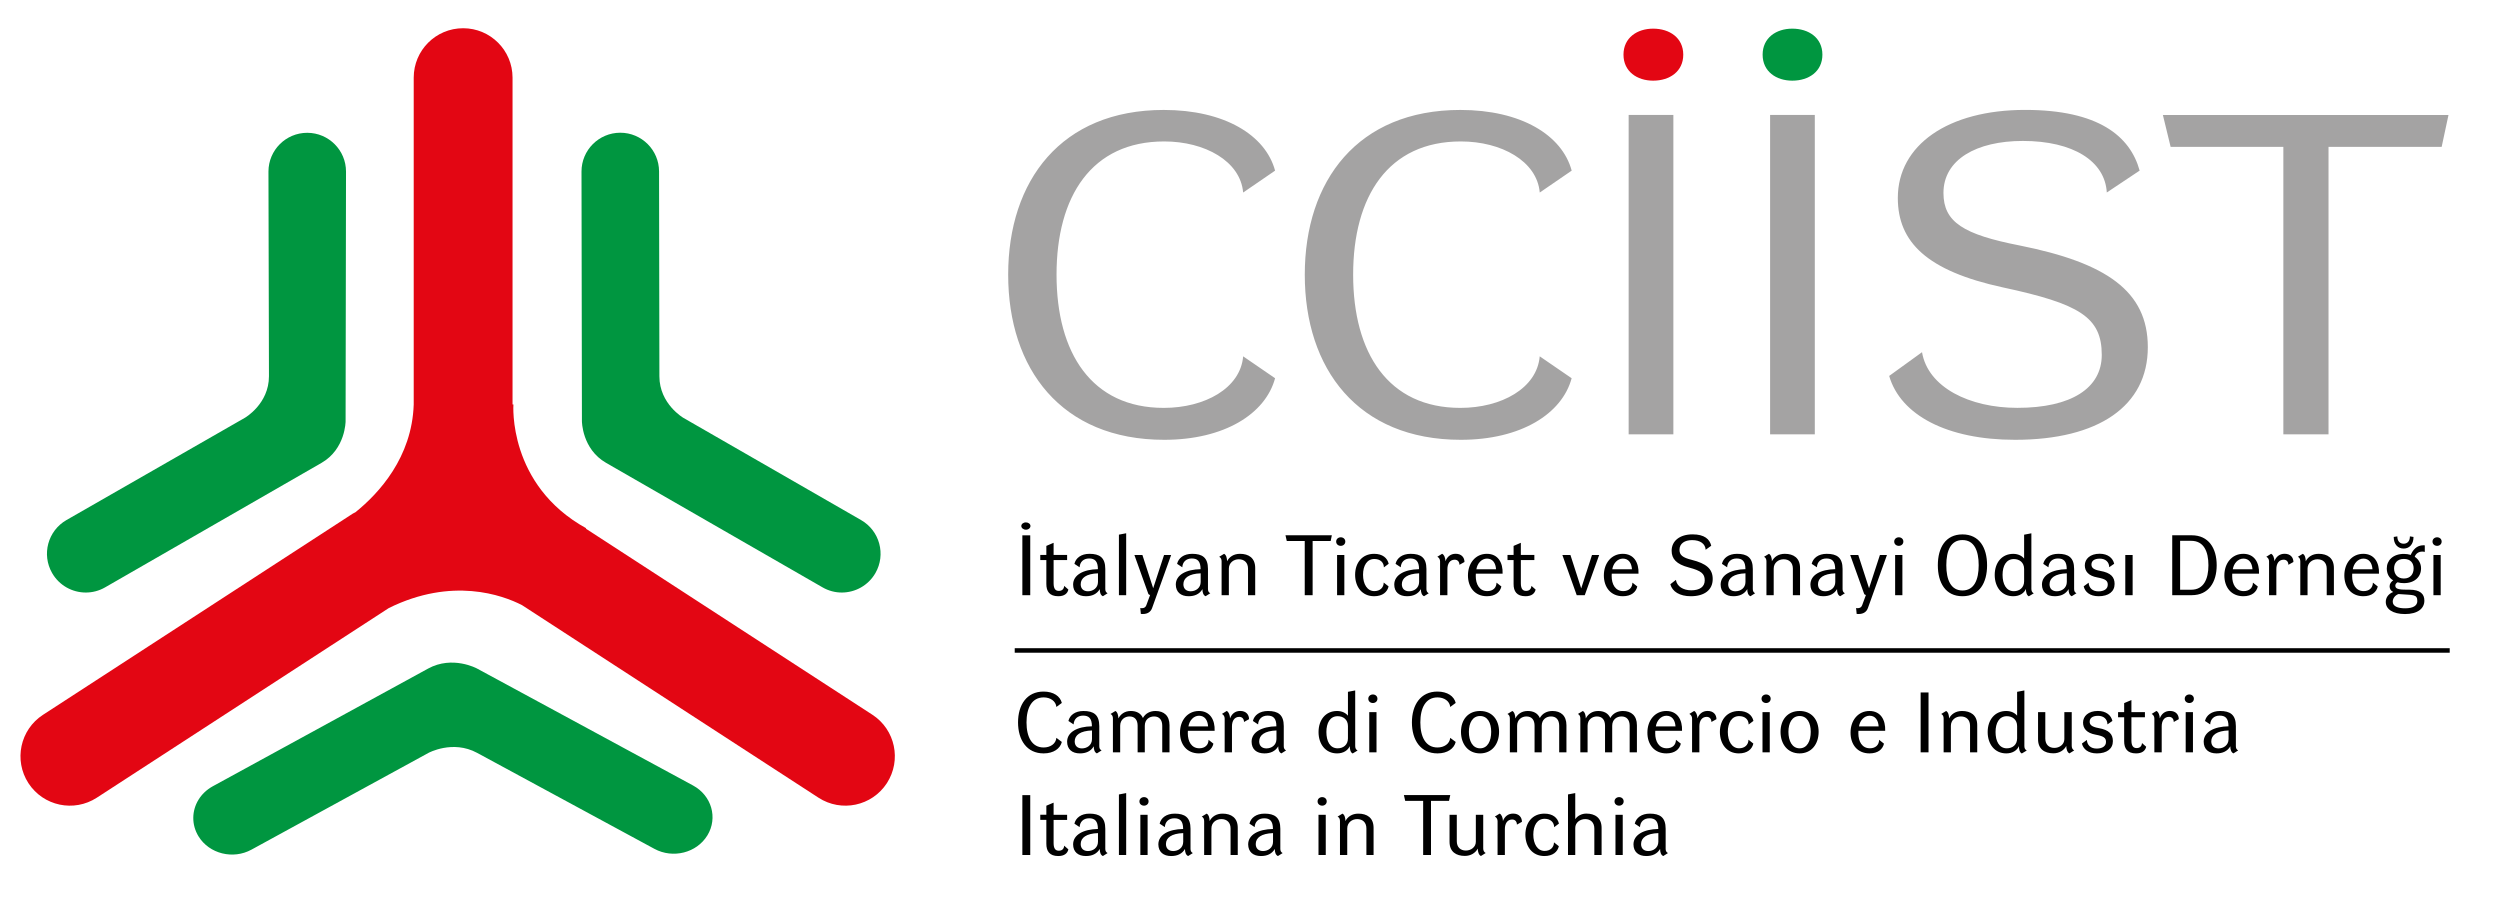<svg xmlns="http://www.w3.org/2000/svg" xmlns:xlink="http://www.w3.org/1999/xlink" id="Layer_1" x="0px" y="0px" viewBox="0 0 596 216" style="enable-background:new 0 0 596 216;" xml:space="preserve"><style type="text/css">	.st0{clip-path:url(#SVGID_2_);}	.st1{clip-path:url(#SVGID_2_);fill:#E30613;}	.st2{clip-path:url(#SVGID_2_);fill:#009640;}	.st3{fill:none;stroke:#000000;stroke-width:1.077;}	.st4{clip-path:url(#SVGID_4_);fill:#A4A3A3;}	.st5{clip-path:url(#SVGID_4_);fill:#009640;}	.st6{clip-path:url(#SVGID_4_);fill:#E30613;}</style><g>	<defs>		<rect id="SVGID_1_" x="-153" y="-173.28" width="841.89" height="595.28"></rect>	</defs>	<clipPath id="SVGID_2_">		<use xlink:href="#SVGID_1_" style="overflow:visible;"></use>	</clipPath>	<path class="st0" d="M392.47,204.08c1.45,0,2.61-0.51,3.3-1.69c0,0.84,0.22,1.45,0.75,1.69l1.12-0.71  c-0.41-0.22-0.55-0.53-0.55-1.02v-4.77c0-2.73-1.37-3.61-3.77-3.61c-2,0-3.28,1.02-3.59,2.39l1.24,0.82  c0.06-1.26,0.92-2.1,2.26-2.1c1.34,0,2.1,0.63,2.1,2.55c-3.45,0.06-5.91,1.37-5.91,3.67C389.43,203.1,390.61,204.08,392.47,204.08   M392.96,202.89c-1,0-1.73-0.55-1.73-1.67c0-1.51,1.33-2.51,4.12-2.61v2.06C395.34,202.14,394.14,202.89,392.96,202.89 M386,192.07  c0.57,0,1.08-0.39,1.08-1.02c0-0.63-0.51-1.02-1.08-1.02c-0.59,0-1.1,0.41-1.1,1.02C384.9,191.68,385.41,192.07,386,192.07   M385.13,203.83h1.73v-9.58h-1.73V203.83z M373.81,189.39v14.44h1.73v-6.46c0-1.28,1.16-2.1,2.37-2.1c1.3,0,2.18,0.82,2.18,2.26  v6.3h1.73v-6.46c0-2.43-1.61-3.41-3.63-3.41c-1.08,0-2.08,0.49-2.65,1.33v-6.22L373.81,189.39z M368.18,204.08  c2.02,0,3.14-1,3.45-2.34l-1.16-0.92c-0.02,1.24-0.9,2.04-2.24,2.04c-1.69,0-2.69-1.65-2.69-3.89c0-2.22,0.96-3.77,2.69-3.77  c1.39,0,2.26,0.8,2.28,2l1.14-0.86c-0.31-1.37-1.45-2.37-3.47-2.37c-2.85,0-4.53,2.16-4.53,5  C363.66,201.83,365.31,204.08,368.18,204.08 M357.03,203.83h1.73v-6.2c0-1.3,0.59-2.26,1.75-2.26c0.67,0,1.12,0.47,1.12,1.22  l1.2-0.67c0-1.06-0.69-1.96-2.1-1.96c-1.2,0-2.02,0.69-2.43,1.77c-0.02-0.73-0.29-1.53-0.79-1.77l-1.14,0.71  c0.41,0.22,0.65,0.61,0.65,1.1V203.83z M353.59,194.25h-1.75v6.42c0,1.3-1.18,2.1-2.38,2.1c-1.31,0-2.16-0.82-2.16-2.22v-6.3h-1.73  v6.44c0,2.39,1.59,3.36,3.65,3.36c1.41,0,2.51-0.69,3.08-1.75c0,0.75,0.24,1.53,0.75,1.77l1.14-0.71c-0.41-0.22-0.59-0.61-0.59-1.1  V194.25z M339.27,203.83h1.88v-12.91h4.3l0.29-1.37h-11.05l0.31,1.37h4.28V203.83z M319.45,203.83h1.73v-6.32  c0-1.43,1.16-2.24,2.37-2.24c1.33,0,2.2,0.82,2.2,2.24v6.32h1.71v-6.48c0-2.41-1.57-3.38-3.63-3.38c-1.51,0-2.55,0.75-3.08,1.77  c0-0.73-0.2-1.53-0.71-1.77l-1.16,0.71c0.43,0.22,0.57,0.61,0.57,1.1V203.83z M315.21,192.07c0.57,0,1.08-0.39,1.08-1.02  c0-0.63-0.51-1.02-1.08-1.02c-0.59,0-1.1,0.41-1.1,1.02C314.11,191.68,314.62,192.07,315.21,192.07 M314.33,203.83h1.73v-9.58  h-1.73V203.83z M300.61,204.08c1.45,0,2.61-0.51,3.3-1.69c0,0.84,0.22,1.45,0.75,1.69l1.12-0.71c-0.41-0.22-0.55-0.53-0.55-1.02  v-4.77c0-2.73-1.37-3.61-3.77-3.61c-2,0-3.28,1.02-3.59,2.39l1.24,0.82c0.06-1.26,0.92-2.1,2.26-2.1c1.35,0,2.1,0.63,2.1,2.55  c-3.45,0.06-5.91,1.37-5.91,3.67C297.58,203.1,298.76,204.08,300.61,204.08 M301.1,202.89c-1,0-1.73-0.55-1.73-1.67  c0-1.51,1.33-2.51,4.12-2.61v2.06C303.49,202.14,302.29,202.89,301.1,202.89 M287.07,203.83h1.73v-6.32c0-1.43,1.16-2.24,2.37-2.24  c1.33,0,2.2,0.82,2.2,2.24v6.32h1.71v-6.48c0-2.41-1.57-3.38-3.63-3.38c-1.51,0-2.55,0.75-3.08,1.77c0-0.73-0.2-1.53-0.71-1.77  l-1.16,0.71c0.43,0.22,0.57,0.61,0.57,1.1V203.83z M279.2,204.08c1.45,0,2.61-0.51,3.3-1.69c0,0.84,0.23,1.45,0.75,1.69l1.12-0.71  c-0.41-0.22-0.55-0.53-0.55-1.02v-4.77c0-2.73-1.37-3.61-3.77-3.61c-2,0-3.28,1.02-3.59,2.39l1.24,0.82  c0.06-1.26,0.92-2.1,2.26-2.1c1.35,0,2.1,0.63,2.1,2.55c-3.45,0.06-5.91,1.37-5.91,3.67C276.17,203.1,277.35,204.08,279.2,204.08   M279.69,202.89c-1,0-1.73-0.55-1.73-1.67c0-1.51,1.33-2.51,4.12-2.61v2.06C282.08,202.14,280.88,202.89,279.69,202.89   M272.74,192.07c0.57,0,1.08-0.39,1.08-1.02c0-0.63-0.51-1.02-1.08-1.02c-0.59,0-1.1,0.41-1.1,1.02  C271.64,191.68,272.15,192.07,272.74,192.07 M271.86,203.83h1.73v-9.58h-1.73V203.83z M266.75,203.83h1.73v-14.76l-1.73,0.33  V203.83z M258.88,204.08c1.45,0,2.61-0.51,3.3-1.69c0,0.84,0.22,1.45,0.75,1.69l1.12-0.71c-0.41-0.22-0.55-0.53-0.55-1.02v-4.77  c0-2.73-1.37-3.61-3.77-3.61c-2,0-3.28,1.02-3.59,2.39l1.24,0.82c0.06-1.26,0.92-2.1,2.26-2.1c1.35,0,2.1,0.63,2.1,2.55  c-3.45,0.06-5.91,1.37-5.91,3.67C255.84,203.1,257.02,204.08,258.88,204.08 M259.37,202.89c-1,0-1.73-0.55-1.73-1.67  c0-1.51,1.33-2.51,4.12-2.61v2.06C261.75,202.14,260.55,202.89,259.37,202.89 M252.29,204.08c1.43,0,2.2-0.63,2.41-1.59l-1-0.88  c-0.06,0.8-0.53,1.2-1.28,1.2c-0.75,0-1.24-0.45-1.24-1.81v-5.53h3.22v-1.22h-3.22v-2.9l-1.73,0.73v2.16h-1.45v1.22h1.45v5.69  C249.44,202.91,250.21,204.08,252.29,204.08 M243.73,203.83h1.88v-14.27h-1.88V203.83z"></path>	<path class="st0" d="M528.41,179.61c1.45,0,2.61-0.51,3.3-1.69c0,0.84,0.22,1.45,0.75,1.69l1.12-0.71  c-0.41-0.22-0.55-0.53-0.55-1.02v-4.77c0-2.73-1.37-3.61-3.77-3.61c-2,0-3.28,1.02-3.59,2.38l1.24,0.82  c0.06-1.26,0.92-2.1,2.26-2.1c1.35,0,2.1,0.63,2.1,2.55c-3.45,0.06-5.91,1.37-5.91,3.67C525.37,178.63,526.55,179.61,528.41,179.61   M528.9,178.42c-1,0-1.73-0.55-1.73-1.67c0-1.51,1.32-2.51,4.12-2.61v2.06C531.28,177.67,530.08,178.42,528.9,178.42 M521.94,167.6  c0.57,0,1.08-0.39,1.08-1.02c0-0.63-0.51-1.02-1.08-1.02c-0.59,0-1.1,0.41-1.1,1.02C520.84,167.21,521.35,167.6,521.94,167.6   M521.07,179.36h1.73v-9.58h-1.73V179.36z M513.62,179.36h1.73v-6.2c0-1.31,0.59-2.26,1.75-2.26c0.67,0,1.12,0.47,1.12,1.22  l1.2-0.67c0-1.06-0.69-1.96-2.1-1.96c-1.2,0-2.02,0.69-2.43,1.77c-0.02-0.73-0.29-1.53-0.8-1.77l-1.14,0.71  c0.41,0.22,0.65,0.61,0.65,1.1V179.36z M509.24,179.61c1.43,0,2.2-0.63,2.41-1.59l-1-0.88c-0.06,0.79-0.53,1.2-1.28,1.2  c-0.75,0-1.24-0.45-1.24-1.82V171h3.22v-1.22h-3.22v-2.89l-1.73,0.73v2.16h-1.45V171h1.45v5.69  C506.39,178.44,507.16,179.61,509.24,179.61 M499.9,179.61c2.37,0,3.81-1.1,3.81-2.92c0-1.63-0.86-2.67-3.43-3.12  c-1.71-0.31-2.1-0.84-2.1-1.51c0-0.9,0.71-1.41,2-1.41c1.35,0,2.22,0.8,2.24,2.04l1.18-0.82c-0.31-1.33-1.47-2.38-3.47-2.38  c-2.28,0-3.53,1.26-3.53,2.77c0,1.39,0.84,2.49,2.98,2.88c1.98,0.37,2.49,0.77,2.49,1.73c0,1-0.86,1.59-2.22,1.59  c-1.41,0-2.26-0.79-2.34-2.06l-1.18,0.86C496.64,178.55,497.78,179.61,499.9,179.61 M493.89,169.78h-1.75v6.42  c0,1.3-1.18,2.1-2.38,2.1c-1.31,0-2.16-0.82-2.16-2.22v-6.3h-1.73v6.44c0,2.39,1.59,3.37,3.65,3.37c1.41,0,2.51-0.69,3.08-1.75  c0,0.75,0.24,1.53,0.75,1.77l1.14-0.71c-0.41-0.22-0.59-0.61-0.59-1.1V169.78z M478.43,178.4c-1.85,0-2.69-1.73-2.69-3.89  c0-2.14,0.86-3.77,2.69-3.77c1.33,0,2.45,0.8,2.45,2.37v2.92C480.88,177.59,479.76,178.4,478.43,178.4 M478.29,179.61  c1.55,0,2.59-0.75,3.02-1.73c0,0.75,0.18,1.51,0.69,1.75l1.18-0.71c-0.45-0.23-0.57-0.61-0.57-1.1V164.6l-1.73,0.33v5.69  c-0.55-0.67-1.45-1.12-2.59-1.12c-2.75,0-4.43,2.14-4.43,5.02C473.86,177.38,475.52,179.61,478.29,179.61 M463.36,179.36h1.73  v-6.32c0-1.43,1.16-2.24,2.37-2.24c1.33,0,2.2,0.81,2.2,2.24v6.32h1.71v-6.48c0-2.41-1.57-3.38-3.63-3.38  c-1.51,0-2.55,0.75-3.08,1.77c0-0.73-0.2-1.53-0.71-1.77l-1.16,0.71c0.43,0.22,0.57,0.61,0.57,1.1V179.36z M457.88,179.36h1.88  v-14.27h-1.88V179.36z M445.69,179.61c2.02,0,3.14-0.98,3.45-2.32l-1.16-0.92c-0.02,1.22-0.84,2.02-2.2,2.02  c-1.88,0-2.75-1.63-2.75-3.59c0-0.12,0-0.39,0.02-0.57h6.38c0.1-2.61-1.08-4.73-3.75-4.73c-2.71,0-4.51,2.24-4.51,5.14  C441.16,177.49,442.81,179.61,445.69,179.61 M443.18,173.18c0.22-1.41,1.24-2.55,2.53-2.55c1.35,0,2.06,1.04,2.16,2.55H443.18z   M429.03,178.4c-1.79,0-2.67-1.77-2.67-3.93c0-2.1,0.86-3.77,2.67-3.77c1.81,0,2.65,1.67,2.65,3.77  C431.68,176.63,430.84,178.4,429.03,178.4 M429.03,179.61c2.85,0,4.53-2.24,4.53-5.14c0-2.88-1.65-4.97-4.53-4.97  s-4.55,2.1-4.55,4.97C424.48,177.36,426.15,179.61,429.03,179.61 M421.05,167.6c0.57,0,1.08-0.39,1.08-1.02  c0-0.63-0.51-1.02-1.08-1.02c-0.59,0-1.1,0.41-1.1,1.02C419.95,167.21,420.46,167.6,421.05,167.6 M420.18,179.36h1.73v-9.58h-1.73  V179.36z M414.55,179.61c2.02,0,3.14-1,3.45-2.34l-1.16-0.92c-0.02,1.24-0.9,2.04-2.24,2.04c-1.69,0-2.69-1.65-2.69-3.9  c0-2.22,0.96-3.77,2.69-3.77c1.39,0,2.26,0.79,2.28,2l1.14-0.86c-0.31-1.37-1.45-2.36-3.47-2.36c-2.86,0-4.53,2.16-4.53,4.99  C410.02,177.36,411.68,179.61,414.55,179.61 M403.4,179.36h1.73v-6.2c0-1.31,0.59-2.26,1.75-2.26c0.67,0,1.12,0.47,1.12,1.22  l1.2-0.67c0-1.06-0.69-1.96-2.1-1.96c-1.2,0-2.02,0.69-2.43,1.77c-0.02-0.73-0.29-1.53-0.79-1.77l-1.14,0.71  c0.41,0.22,0.65,0.61,0.65,1.1V179.36z M397.26,179.61c2.02,0,3.14-0.98,3.45-2.32l-1.16-0.92c-0.02,1.22-0.84,2.02-2.2,2.02  c-1.88,0-2.75-1.63-2.75-3.59c0-0.12,0-0.39,0.02-0.57h6.38c0.1-2.61-1.08-4.73-3.75-4.73c-2.71,0-4.51,2.24-4.51,5.14  C392.73,177.49,394.39,179.61,397.26,179.61 M394.75,173.18c0.22-1.41,1.24-2.55,2.53-2.55c1.35,0,2.06,1.04,2.16,2.55H394.75z   M376.75,179.36h1.73v-6.34c0-1.47,1.12-2.22,2.22-2.22c1.28,0,1.94,0.84,1.94,2.22v6.34h1.71v-6.34c0-1.51,1.1-2.22,2.22-2.22  c1.26,0,1.94,0.84,1.94,2.22v6.34h1.73v-6.46c0-2.28-1.33-3.4-3.34-3.4c-1.24,0-2.37,0.53-3,1.67c-0.51-1.16-1.57-1.67-2.89-1.67  c-1.49,0-2.43,0.79-2.96,1.77c0-0.73-0.22-1.53-0.71-1.77l-1.16,0.71c0.43,0.22,0.57,0.61,0.57,1.1V179.36z M359.95,179.36h1.73  v-6.34c0-1.47,1.12-2.22,2.22-2.22c1.29,0,1.94,0.84,1.94,2.22v6.34h1.71v-6.34c0-1.51,1.1-2.22,2.22-2.22  c1.26,0,1.94,0.84,1.94,2.22v6.34h1.73v-6.46c0-2.28-1.33-3.4-3.34-3.4c-1.24,0-2.37,0.53-3,1.67c-0.51-1.16-1.57-1.67-2.89-1.67  c-1.49,0-2.43,0.79-2.96,1.77c0-0.73-0.22-1.53-0.71-1.77l-1.16,0.71c0.43,0.22,0.57,0.61,0.57,1.1V179.36z M352.85,178.4  c-1.8,0-2.67-1.77-2.67-3.93c0-2.1,0.86-3.77,2.67-3.77c1.81,0,2.65,1.67,2.65,3.77C355.5,176.63,354.67,178.4,352.85,178.4   M352.85,179.61c2.85,0,4.53-2.24,4.53-5.14c0-2.88-1.65-4.97-4.53-4.97s-4.55,2.1-4.55,4.97  C348.3,177.36,349.98,179.61,352.85,179.61 M342.7,179.61c2.39,0,3.95-1.16,4.34-2.73l-1.31-0.98c-0.12,1.45-1.47,2.3-3.04,2.3  c-2.77,0-4.08-2.47-4.08-5.97c0-3.53,1.3-5.97,4.1-5.97c1.57,0,2.9,0.88,3.02,2.28l1.31-0.96c-0.39-1.59-1.96-2.71-4.36-2.71  c-4,0-6.08,3.16-6.08,7.36C336.6,176.43,338.68,179.61,342.7,179.61 M327.3,167.6c0.57,0,1.08-0.39,1.08-1.02  c0-0.63-0.51-1.02-1.08-1.02c-0.59,0-1.1,0.41-1.1,1.02C326.2,167.21,326.71,167.6,327.3,167.6 M326.43,179.36h1.73v-9.58h-1.73  V179.36z M318.9,178.4c-1.86,0-2.69-1.73-2.69-3.89c0-2.14,0.86-3.77,2.69-3.77c1.33,0,2.45,0.8,2.45,2.37v2.92  C321.35,177.59,320.23,178.4,318.9,178.4 M318.76,179.61c1.55,0,2.59-0.75,3.02-1.73c0,0.75,0.18,1.51,0.69,1.75l1.18-0.71  c-0.45-0.23-0.57-0.61-0.57-1.1V164.6l-1.73,0.33v5.69c-0.55-0.67-1.45-1.12-2.59-1.12c-2.75,0-4.42,2.14-4.42,5.02  C314.34,177.38,315.99,179.61,318.76,179.61 M301.43,179.61c1.45,0,2.61-0.51,3.3-1.69c0,0.84,0.23,1.45,0.75,1.69l1.12-0.71  c-0.41-0.22-0.55-0.53-0.55-1.02v-4.77c0-2.73-1.37-3.61-3.77-3.61c-2,0-3.28,1.02-3.59,2.38l1.24,0.82  c0.06-1.26,0.92-2.1,2.26-2.1c1.35,0,2.1,0.63,2.1,2.55c-3.45,0.06-5.91,1.37-5.91,3.67C298.39,178.63,299.57,179.61,301.43,179.61   M301.92,178.42c-1,0-1.73-0.55-1.73-1.67c0-1.51,1.33-2.51,4.12-2.61v2.06C304.3,177.67,303.1,178.42,301.92,178.42   M291.97,179.36h1.73v-6.2c0-1.31,0.59-2.26,1.75-2.26c0.67,0,1.12,0.47,1.12,1.22l1.2-0.67c0-1.06-0.69-1.96-2.1-1.96  c-1.2,0-2.02,0.69-2.43,1.77c-0.02-0.73-0.29-1.53-0.79-1.77l-1.14,0.71c0.41,0.22,0.65,0.61,0.65,1.1V179.36z M285.83,179.61  c2.02,0,3.14-0.98,3.45-2.32l-1.16-0.92c-0.02,1.22-0.84,2.02-2.2,2.02c-1.88,0-2.75-1.63-2.75-3.59c0-0.12,0-0.39,0.02-0.57h6.38  c0.1-2.61-1.08-4.73-3.75-4.73c-2.71,0-4.51,2.24-4.51,5.14C281.3,177.49,282.96,179.61,285.83,179.61 M283.32,173.18  c0.23-1.41,1.24-2.55,2.53-2.55c1.35,0,2.06,1.04,2.16,2.55H283.32z M265.32,179.36h1.73v-6.34c0-1.47,1.12-2.22,2.22-2.22  c1.28,0,1.94,0.84,1.94,2.22v6.34h1.71v-6.34c0-1.51,1.1-2.22,2.22-2.22c1.26,0,1.94,0.84,1.94,2.22v6.34h1.73v-6.46  c0-2.28-1.32-3.4-3.34-3.4c-1.24,0-2.37,0.53-3,1.67c-0.51-1.16-1.57-1.67-2.89-1.67c-1.49,0-2.43,0.79-2.96,1.77  c0-0.73-0.22-1.53-0.71-1.77l-1.16,0.71c0.43,0.22,0.57,0.61,0.57,1.1V179.36z M257.45,179.61c1.45,0,2.61-0.51,3.3-1.69  c0,0.84,0.22,1.45,0.75,1.69l1.12-0.71c-0.41-0.22-0.55-0.53-0.55-1.02v-4.77c0-2.73-1.37-3.61-3.77-3.61c-2,0-3.28,1.02-3.59,2.38  l1.24,0.82c0.06-1.26,0.92-2.1,2.26-2.1c1.35,0,2.1,0.63,2.1,2.55c-3.45,0.06-5.91,1.37-5.91,3.67  C254.41,178.63,255.59,179.61,257.45,179.61 M257.94,178.42c-1,0-1.73-0.55-1.73-1.67c0-1.51,1.33-2.51,4.12-2.61v2.06  C260.32,177.67,259.12,178.42,257.94,178.42 M248.8,179.61c2.39,0,3.96-1.16,4.34-2.73l-1.3-0.98c-0.12,1.45-1.47,2.3-3.04,2.3  c-2.77,0-4.08-2.47-4.08-5.97c0-3.53,1.31-5.97,4.1-5.97c1.57,0,2.9,0.88,3.02,2.28l1.3-0.96c-0.39-1.59-1.96-2.71-4.36-2.71  c-4,0-6.08,3.16-6.08,7.36C242.71,176.43,244.79,179.61,248.8,179.61"></path>	<path class="st0" d="M581.01,130.13c0.57,0,1.08-0.39,1.08-1.02c0-0.63-0.51-1.02-1.08-1.02c-0.59,0-1.1,0.41-1.1,1.02  C579.91,129.74,580.42,130.13,581.01,130.13 M580.13,141.89h1.73v-9.58h-1.73V141.89z M575.38,128.01l-0.86-0.14  c0,1.2-0.65,1.75-1.49,1.75c-0.86,0-1.51-0.55-1.51-1.75l-0.86,0.14c0,1.81,1.04,2.77,2.37,2.77  C574.34,130.78,575.38,129.82,575.38,128.01 M570.43,143.44c0-0.82,0.59-1.55,1.37-1.82c3.45,0.29,4.49-0.04,4.49,1.67  c0,1.1-1,1.73-2.9,1.73C571.57,145.03,570.43,144.5,570.43,143.44 M570.75,135.51c0-1.26,0.75-2.26,2.34-2.26  c1.59,0,2.32,1,2.32,2.24c0,1.34-0.75,2.43-2.32,2.43C571.51,137.92,570.75,136.84,570.75,135.51 M578.07,130.01  c-0.12-0.02-0.22-0.02-0.33-0.02c-1.61,0-2.53,1.14-3.02,2.3c-0.53-0.16-1.06-0.24-1.63-0.24c-2.61,0-4.08,1.55-4.08,3.47  c0,1.2,0.53,2.3,1.53,2.83c-0.47,0.33-0.86,0.82-0.86,1.41c0,0.63,0.28,1.08,0.86,1.37c-1.26,0.49-1.77,1.43-1.77,2.37  c0,1.71,1.65,2.89,4.59,2.89c2.98,0,4.61-1.3,4.61-3.2c0-1.57-0.96-2.61-3.59-2.61c-1.98,0-3.34,0-3.34-0.94  c0-0.37,0.22-0.63,0.53-0.82c0.49,0.14,0.96,0.2,1.53,0.2c2.57,0,4.08-1.51,4.08-3.53c0-1.14-0.57-2.16-1.51-2.75  c0.26-0.78,0.96-1.24,1.79-1.24c0.2,0,0.39,0.02,0.61,0.08V130.01z M563.41,142.14c2.02,0,3.14-0.98,3.45-2.32l-1.16-0.92  c-0.02,1.22-0.84,2.02-2.2,2.02c-1.88,0-2.75-1.63-2.75-3.59c0-0.12,0-0.39,0.02-0.57h6.38c0.1-2.61-1.08-4.73-3.75-4.73  c-2.71,0-4.51,2.24-4.51,5.14C558.89,140.02,560.54,142.14,563.41,142.14 M560.91,135.72c0.22-1.41,1.24-2.55,2.53-2.55  c1.35,0,2.06,1.04,2.16,2.55H560.91z M548.39,141.89h1.73v-6.32c0-1.43,1.16-2.24,2.37-2.24c1.32,0,2.2,0.82,2.2,2.24v6.32h1.71  v-6.48c0-2.41-1.57-3.38-3.63-3.38c-1.51,0-2.55,0.75-3.08,1.77c0-0.73-0.2-1.53-0.71-1.77l-1.16,0.71  c0.43,0.22,0.57,0.61,0.57,1.1V141.89z M540.95,141.89h1.73v-6.2c0-1.31,0.59-2.26,1.75-2.26c0.67,0,1.12,0.47,1.12,1.22l1.2-0.67  c0-1.06-0.69-1.96-2.1-1.96c-1.2,0-2.02,0.69-2.43,1.77c-0.02-0.73-0.28-1.53-0.79-1.77l-1.14,0.71c0.41,0.22,0.65,0.61,0.65,1.1  V141.89z M534.81,142.14c2.02,0,3.14-0.98,3.45-2.32l-1.16-0.92c-0.02,1.22-0.84,2.02-2.2,2.02c-1.88,0-2.75-1.63-2.75-3.59  c0-0.12,0-0.39,0.02-0.57h6.38c0.1-2.61-1.08-4.73-3.75-4.73c-2.71,0-4.51,2.24-4.51,5.14  C530.28,140.02,531.93,142.14,534.81,142.14 M532.3,135.72c0.22-1.41,1.24-2.55,2.53-2.55c1.35,0,2.06,1.04,2.16,2.55H532.3z   M517.86,141.89h4.65c4.04,0,5.95-3.1,5.95-7.14c0-4.04-1.92-7.14-5.95-7.14h-4.65V141.89z M519.74,140.59v-11.66h2.63  c3,0,4.12,2.51,4.12,5.83c0,3.34-1.16,5.83-4.08,5.83H519.74z M506.67,141.89h1.75v-9.58h-1.75V141.89z M500.31,142.14  c2.37,0,3.81-1.1,3.81-2.92c0-1.63-0.86-2.67-3.42-3.12c-1.71-0.3-2.1-0.84-2.1-1.51c0-0.9,0.71-1.41,2-1.41  c1.35,0,2.22,0.8,2.24,2.04l1.18-0.82c-0.3-1.33-1.47-2.39-3.47-2.39c-2.28,0-3.53,1.26-3.53,2.77c0,1.39,0.84,2.49,2.98,2.88  c1.98,0.37,2.49,0.78,2.49,1.73c0,1-0.86,1.59-2.22,1.59c-1.41,0-2.26-0.79-2.34-2.06l-1.18,0.86  C497.05,141.08,498.19,142.14,500.31,142.14 M489.85,142.14c1.45,0,2.61-0.51,3.3-1.69c0,0.84,0.22,1.45,0.75,1.69l1.12-0.71  c-0.41-0.22-0.55-0.53-0.55-1.02v-4.77c0-2.73-1.37-3.61-3.77-3.61c-2,0-3.28,1.02-3.59,2.39l1.24,0.82  c0.06-1.26,0.92-2.1,2.26-2.1c1.34,0,2.1,0.63,2.1,2.55c-3.45,0.06-5.91,1.37-5.91,3.67C486.81,141.16,487.99,142.14,489.85,142.14   M490.34,140.96c-1,0-1.73-0.55-1.73-1.67c0-1.51,1.32-2.51,4.12-2.61v2.06C492.72,140.2,491.52,140.96,490.34,140.96   M480.1,140.94c-1.85,0-2.69-1.73-2.69-3.89c0-2.14,0.86-3.77,2.69-3.77c1.33,0,2.45,0.8,2.45,2.37v2.92  C482.55,140.12,481.43,140.94,480.1,140.94 M479.96,142.14c1.55,0,2.59-0.75,3.02-1.73c0,0.75,0.18,1.51,0.69,1.75l1.18-0.71  c-0.45-0.23-0.57-0.61-0.57-1.1v-13.21l-1.73,0.33v5.69c-0.55-0.67-1.45-1.12-2.59-1.12c-2.75,0-4.42,2.14-4.42,5.02  S477.19,142.14,479.96,142.14 M467.85,140.77c-2.75,0-3.85-2.51-3.85-6.02c0-3.53,1.1-6,3.85-6c2.77,0,3.87,2.47,3.87,6  C471.72,138.26,470.62,140.77,467.85,140.77 M467.85,142.14c4.02,0,5.87-3.18,5.87-7.38c0-4.2-1.86-7.36-5.87-7.36  c-4.02,0-5.87,3.16-5.87,7.36C461.98,138.96,463.83,142.14,467.85,142.14 M452.68,130.13c0.57,0,1.08-0.39,1.08-1.02  c0-0.63-0.51-1.02-1.08-1.02c-0.59,0-1.1,0.41-1.1,1.02C451.58,129.74,452.09,130.13,452.68,130.13 M451.8,141.89h1.73v-9.58h-1.73  V141.89z M448.17,132.31l-2.59,7.93l-2.57-7.93h-1.92l3.32,9.26c0.06,0.14,0.24,0.26,0.43,0.26l-0.9,2.45  c-0.18,0.51-0.57,0.71-1.04,0.71c-0.14,0-0.29,0-0.41-0.04l0.14,1.41c0.14,0.02,0.33,0.02,0.47,0.02c1.2,0,1.92-0.57,2.22-1.45  l4.53-12.62H448.17z M434.65,142.14c1.45,0,2.61-0.51,3.3-1.69c0,0.84,0.22,1.45,0.75,1.69l1.12-0.71  c-0.41-0.22-0.55-0.53-0.55-1.02v-4.77c0-2.73-1.37-3.61-3.77-3.61c-2,0-3.28,1.02-3.59,2.39l1.24,0.82  c0.06-1.26,0.92-2.1,2.26-2.1c1.35,0,2.1,0.63,2.1,2.55c-3.45,0.06-5.91,1.37-5.91,3.67C431.62,141.16,432.8,142.14,434.65,142.14   M435.14,140.96c-1,0-1.73-0.55-1.73-1.67c0-1.51,1.33-2.51,4.12-2.61v2.06C437.53,140.2,436.33,140.96,435.14,140.96   M421.12,141.89h1.73v-6.32c0-1.43,1.16-2.24,2.37-2.24c1.33,0,2.2,0.82,2.2,2.24v6.32h1.71v-6.48c0-2.41-1.57-3.38-3.63-3.38  c-1.51,0-2.55,0.75-3.08,1.77c0-0.73-0.2-1.53-0.71-1.77l-1.16,0.71c0.43,0.22,0.57,0.61,0.57,1.1V141.89z M413.25,142.14  c1.45,0,2.61-0.51,3.3-1.69c0,0.84,0.22,1.45,0.75,1.69l1.12-0.71c-0.41-0.22-0.55-0.53-0.55-1.02v-4.77  c0-2.73-1.37-3.61-3.77-3.61c-2,0-3.28,1.02-3.59,2.39l1.24,0.82c0.06-1.26,0.92-2.1,2.26-2.1c1.35,0,2.1,0.63,2.1,2.55  c-3.45,0.06-5.91,1.37-5.91,3.67C410.21,141.16,411.39,142.14,413.25,142.14 M413.73,140.96c-1,0-1.73-0.55-1.73-1.67  c0-1.51,1.33-2.51,4.12-2.61v2.06C416.12,140.2,414.92,140.96,413.73,140.96 M403.09,142.14c3.24,0,5.22-1.49,5.22-4.1  c0-2.47-1.59-3.71-5-4.57c-2.16-0.53-2.92-1.14-2.92-2.39c0-1.51,1.24-2.32,3.02-2.32c1.94,0,3.14,0.9,3.22,2.3l1.33-0.96  c-0.37-1.55-1.61-2.71-4.45-2.71c-3.04,0-4.99,1.55-4.99,3.91c0,1.92,1.12,3.2,4.08,3.98c2.98,0.79,3.81,1.47,3.81,3.08  c0,1.51-1.18,2.37-3.22,2.37c-1.86,0-3.43-0.9-3.65-2.49l-1.33,1.04C398.67,141.04,400.44,142.14,403.09,142.14 M386.88,142.14  c2.02,0,3.14-0.98,3.45-2.32l-1.16-0.92c-0.02,1.22-0.84,2.02-2.2,2.02c-1.88,0-2.75-1.63-2.75-3.59c0-0.12,0-0.39,0.02-0.57h6.38  c0.1-2.61-1.08-4.73-3.75-4.73c-2.71,0-4.51,2.24-4.51,5.14C382.36,140.02,384.01,142.14,386.88,142.14 M384.37,135.72  c0.22-1.41,1.24-2.55,2.53-2.55c1.35,0,2.06,1.04,2.16,2.55H384.37z M375.89,141.89h1.92l3.43-9.58h-1.71l-2.57,7.97l-2.57-7.97  h-1.92L375.89,141.89z M363.68,142.14c1.43,0,2.2-0.63,2.41-1.59l-1-0.88c-0.06,0.79-0.53,1.2-1.28,1.2  c-0.75,0-1.24-0.45-1.24-1.82v-5.53h3.22v-1.22h-3.22v-2.9l-1.73,0.74v2.16h-1.45v1.22h1.45v5.69  C360.82,140.98,361.6,142.14,363.68,142.14 M354.48,142.14c2.02,0,3.14-0.98,3.45-2.32l-1.16-0.92c-0.02,1.22-0.84,2.02-2.2,2.02  c-1.88,0-2.75-1.63-2.75-3.59c0-0.12,0-0.39,0.02-0.57h6.38c0.1-2.61-1.08-4.73-3.75-4.73c-2.71,0-4.51,2.24-4.51,5.14  C349.96,140.02,351.61,142.14,354.48,142.14 M351.97,135.72c0.22-1.41,1.24-2.55,2.53-2.55c1.35,0,2.06,1.04,2.16,2.55H351.97z   M343.33,141.89h1.73v-6.2c0-1.31,0.59-2.26,1.75-2.26c0.67,0,1.12,0.47,1.12,1.22l1.2-0.67c0-1.06-0.69-1.96-2.1-1.96  c-1.2,0-2.02,0.69-2.43,1.77c-0.02-0.73-0.29-1.53-0.8-1.77l-1.14,0.71c0.41,0.22,0.65,0.61,0.65,1.1V141.89z M335.44,142.14  c1.45,0,2.61-0.51,3.3-1.69c0,0.84,0.22,1.45,0.75,1.69l1.12-0.71c-0.41-0.22-0.55-0.53-0.55-1.02v-4.77  c0-2.73-1.37-3.61-3.77-3.61c-2,0-3.28,1.02-3.59,2.39l1.24,0.82c0.06-1.26,0.92-2.1,2.26-2.1s2.1,0.63,2.1,2.55  c-3.45,0.06-5.91,1.37-5.91,3.67C332.4,141.16,333.58,142.14,335.44,142.14 M335.93,140.96c-1,0-1.73-0.55-1.73-1.67  c0-1.51,1.33-2.51,4.12-2.61v2.06C338.31,140.2,337.11,140.96,335.93,140.96 M327.59,142.14c2.02,0,3.14-1,3.45-2.34l-1.16-0.92  c-0.02,1.24-0.9,2.04-2.24,2.04c-1.69,0-2.69-1.65-2.69-3.89c0-2.22,0.96-3.77,2.69-3.77c1.39,0,2.26,0.79,2.28,2l1.14-0.86  c-0.31-1.37-1.45-2.37-3.47-2.37c-2.85,0-4.53,2.16-4.53,5C323.06,139.9,324.71,142.14,327.59,142.14 M319.64,130.13  c0.57,0,1.08-0.39,1.08-1.02c0-0.63-0.51-1.02-1.08-1.02c-0.59,0-1.1,0.41-1.1,1.02C318.54,129.74,319.05,130.13,319.64,130.13   M318.76,141.89h1.73v-9.58h-1.73V141.89z M311.05,141.89h1.88v-12.91h4.3l0.28-1.37h-11.05l0.31,1.37h4.28V141.89z M291.23,141.89  h1.73v-6.32c0-1.43,1.16-2.24,2.37-2.24c1.33,0,2.2,0.82,2.2,2.24v6.32h1.71v-6.48c0-2.41-1.57-3.38-3.63-3.38  c-1.51,0-2.55,0.75-3.08,1.77c0-0.73-0.2-1.53-0.71-1.77l-1.16,0.71c0.43,0.22,0.57,0.61,0.57,1.1V141.89z M283.36,142.14  c1.45,0,2.61-0.51,3.3-1.69c0,0.84,0.22,1.45,0.75,1.69l1.12-0.71c-0.41-0.22-0.55-0.53-0.55-1.02v-4.77  c0-2.73-1.37-3.61-3.77-3.61c-2,0-3.28,1.02-3.59,2.39l1.24,0.82c0.06-1.26,0.92-2.1,2.26-2.1c1.35,0,2.1,0.63,2.1,2.55  c-3.45,0.06-5.91,1.37-5.91,3.67C280.33,141.16,281.51,142.14,283.36,142.14 M283.85,140.96c-1,0-1.73-0.55-1.73-1.67  c0-1.51,1.33-2.51,4.12-2.61v2.06C286.24,140.2,285.04,140.96,283.85,140.96 M277.51,132.31l-2.59,7.93l-2.57-7.93h-1.91l3.32,9.26  c0.06,0.14,0.25,0.26,0.43,0.26l-0.9,2.45c-0.18,0.51-0.57,0.71-1.04,0.71c-0.14,0-0.29,0-0.41-0.04l0.14,1.41  c0.14,0.02,0.33,0.02,0.47,0.02c1.2,0,1.92-0.57,2.22-1.45l4.53-12.62H277.51z M266.75,141.89h1.73v-14.76l-1.73,0.33V141.89z   M258.88,142.14c1.45,0,2.61-0.51,3.3-1.69c0,0.84,0.22,1.45,0.75,1.69l1.12-0.71c-0.41-0.22-0.55-0.53-0.55-1.02v-4.77  c0-2.73-1.37-3.61-3.77-3.61c-2,0-3.28,1.02-3.59,2.39l1.24,0.82c0.06-1.26,0.92-2.1,2.26-2.1c1.35,0,2.1,0.63,2.1,2.55  c-3.45,0.06-5.91,1.37-5.91,3.67C255.84,141.16,257.02,142.14,258.88,142.14 M259.37,140.96c-1,0-1.73-0.55-1.73-1.67  c0-1.51,1.33-2.51,4.12-2.61v2.06C261.75,140.2,260.55,140.96,259.37,140.96 M252.29,142.14c1.43,0,2.2-0.63,2.41-1.59l-1-0.88  c-0.06,0.79-0.53,1.2-1.28,1.2c-0.75,0-1.24-0.45-1.24-1.82v-5.53h3.22v-1.22h-3.22v-2.9l-1.73,0.74v2.16h-1.45v1.22h1.45v5.69  C249.44,140.98,250.21,142.14,252.29,142.14 M244.58,126.28c0.61,0,1.08-0.41,1.08-0.88c0-0.49-0.49-0.86-1.08-0.86  c-0.63,0-1.1,0.39-1.1,0.86C243.48,125.87,243.97,126.28,244.58,126.28 M243.73,141.89h1.88v-14.27h-1.88V141.89z"></path>	<path class="st1" d="M207.97,170.39l-18.48-12l-36.89-23.96l-12.92-8.39l0.07-0.1C121,115.57,122.4,96.43,122.4,96.43l-0.21,0  V84.52V40.54V18.51c0-6.51-5.27-11.78-11.78-11.78c-6.51,0-11.78,5.27-11.78,11.78v22.03v43.99v11.92  c-0.42,12.6-8.29,21.16-13.91,25.68c-0.2,0.12-0.42,0.19-0.62,0.32l-18.48,12l-36.89,23.96l-18.48,12  c-5.46,3.54-7.01,10.84-3.47,16.3c3.55,5.46,10.84,7,16.3,3.46l18.48-12l36.89-23.96l14.26-9.26c15.07-7.43,27.06-3.09,31.73-0.69  l15.32,9.95l36.89,23.96l18.48,12c5.46,3.54,12.75,2,16.3-3.46C214.98,181.22,213.42,173.93,207.97,170.39"></path>	<path class="st2" d="M20.46,141.26c-3.2,0-6.32-1.66-8.03-4.64c-2.55-4.43-1.02-10.08,3.4-12.63L58.4,99.59c0,0,5.73-3.29,5.72-9.9  L64,40.89c0.01-5.1,4.15-9.23,9.24-9.23h0.02c5.11,0.01,9.24,4.16,9.23,9.26l-0.1,59.52c0,0-0.01,6.61-5.74,9.91l-51.6,29.68  C23.61,140.86,22.02,141.26,20.46,141.26"></path>	<path class="st2" d="M200.67,141.26c3.2,0,6.31-1.66,8.03-4.64c2.54-4.43,1.02-10.08-3.41-12.63l-42.35-24.36  c0,0-5.73-3.3-5.74-9.91l-0.08-48.85c-0.01-5.1-4.15-9.23-9.24-9.23h-0.02c-5.1,0.01-9.24,4.16-9.23,9.26l0.1,59.52  c0,0,0.01,6.61,5.74,9.91l51.6,29.68C197.53,140.86,199.11,141.26,200.67,141.26"></path>	<path class="st2" d="M47.32,190.66c-1.6,2.61-1.71,5.93,0.01,8.73c2.56,4.16,8.22,5.58,12.63,3.16l42.17-23.05  c0,0,5.8-3.17,11.61-0.02l42.28,22.89c4.42,2.39,10.07,0.96,12.61-3.2l0.01-0.01c2.54-4.17,1.02-9.5-3.42-11.9l-51.53-27.9  c0,0-5.81-3.15-11.61,0.02l-51.41,28.1C49.24,188.28,48.1,189.38,47.32,190.66"></path></g><line class="st3" x1="241.91" y1="155.07" x2="584.01" y2="155.07"></line><g>	<defs>		<rect id="SVGID_3_" x="-153" y="-173.28" width="841.89" height="595.28"></rect>	</defs>	<clipPath id="SVGID_4_">		<use xlink:href="#SVGID_3_" style="overflow:visible;"></use>	</clipPath>	<path class="st4" d="M544.35,103.54h10.77V35.02h26.97l1.63-7.61h-68.09l1.85,7.61h26.87V103.54z M480.39,104.85  c19.9,0,31.65-8.05,31.65-22.08c0-13.38-9.9-20.12-30.56-24.25C468.1,55.9,463.32,52.96,463.32,46c0-7.94,7.83-12.4,18.93-12.4  c11.96,0,19.58,4.79,20.01,12.29l7.83-5.22c-2.28-8.27-9.9-14.47-27.3-14.47c-18.38,0-30.35,8.38-30.35,20.99  c0,10.55,6.96,17.4,25.02,21.32c18.27,3.92,23.6,7.07,23.6,16.1c0,7.94-7.29,12.62-20.12,12.62c-11.42,0-21.32-4.89-22.73-13.27  l-7.83,5.66C453.09,98.97,464.19,104.85,480.39,104.85 M421.99,103.54h10.66V27.4h-10.66V103.54z M388.27,103.54h10.66V27.4h-10.66  V103.54z M348.25,104.85c14.36,0,24.15-6.2,26.43-14.68l-7.61-5.22c-0.65,7.61-9.14,12.29-18.92,12.29  c-17.18,0-25.56-13.05-25.56-31.76c0-18.71,8.38-31.76,25.67-31.76c9.68,0,18.16,4.68,18.82,12.18l7.61-5.22  c-2.28-8.48-12.07-14.47-26.54-14.47c-24.47,0-37.09,16.86-37.09,39.27C311.05,87.88,323.66,104.85,348.25,104.85 M277.55,104.85  c14.36,0,24.15-6.2,26.43-14.68l-7.61-5.22c-0.65,7.61-9.14,12.29-18.93,12.29c-17.18,0-25.56-13.05-25.56-31.76  c0-18.71,8.37-31.76,25.67-31.76c9.68,0,18.16,4.68,18.82,12.18l7.61-5.22c-2.28-8.48-12.07-14.47-26.54-14.47  c-24.47,0-37.09,16.86-37.09,39.27C240.35,87.88,252.97,104.85,277.55,104.85"></path>	<path class="st5" d="M427.28,19.23c3.92,0,7.18-2.17,7.18-6.2c0-4.02-3.26-6.2-7.18-6.2c-3.81,0-7.07,2.17-7.07,6.2  C420.21,17.06,423.47,19.23,427.28,19.23"></path>	<path class="st6" d="M394.11,19.23c3.92,0,7.18-2.17,7.18-6.2c0-4.02-3.26-6.2-7.18-6.2c-3.81,0-7.07,2.17-7.07,6.2  C387.04,17.06,390.3,19.23,394.11,19.23"></path></g></svg>